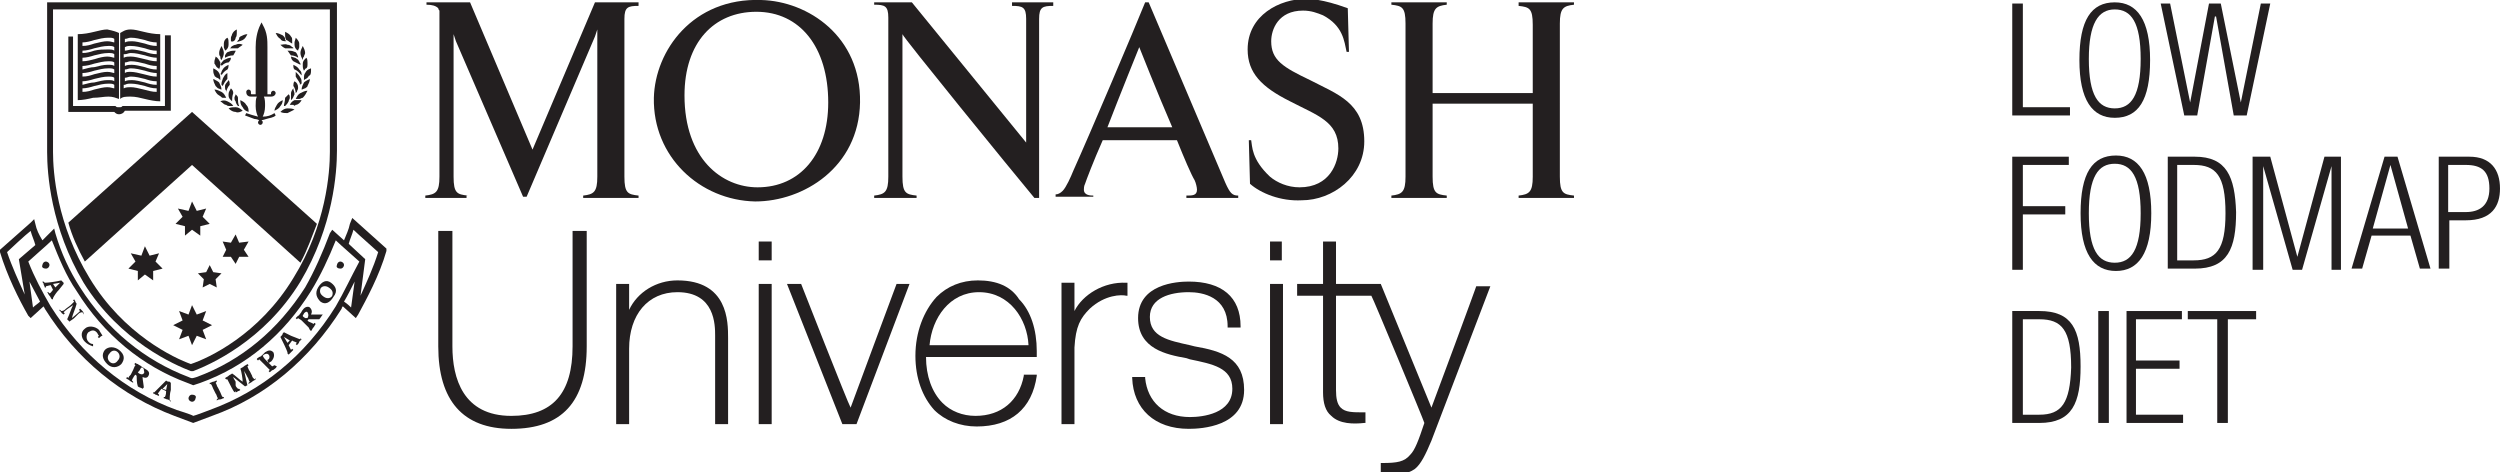 <?xml version="1.0" encoding="utf-8"?>
<!-- Generator: Adobe Illustrator 21.0.2, SVG Export Plug-In . SVG Version: 6.00 Build 0)  -->
<svg version="1.1" id="Layer_1" xmlns="http://www.w3.org/2000/svg" xmlns:xlink="http://www.w3.org/1999/xlink" x="0px" y="0px"
	 viewBox="0 0 212.2 40.1" style="enable-background:new 0 0 212.2 40.1;" xml:space="preserve">
<style type="text/css">
	.st0{fill:#231F20;}
</style>
<g>
	<path class="st0" d="M9.2,8.2c0.4,0,0.6,0.1,0.9,0.2V3V2.8C9.9,2.7,9.6,2.6,9.1,2.5C8.8,2.5,8.4,2.6,8,2.7C7.6,2.8,7.1,2.9,6.6,2.9
		V3v5.5c0.4,0,0.9-0.1,1.3-0.2C8.4,8.3,8.8,8.2,9.2,8.2z M7,3.6c0.3,0,0.7-0.1,1-0.2c0.4-0.1,0.8-0.2,1.2-0.2c0.2,0,0.4,0,0.5,0.1
		v0.3C9.6,3.6,9.4,3.5,9.1,3.5C8.8,3.5,8.4,3.6,8,3.7C7.7,3.8,7.4,3.9,7,3.9V3.6z M7,4.3c0.3,0,0.7-0.1,1-0.2C8.4,4,8.8,3.9,9.2,3.9
		c0.2,0,0.4,0,0.5,0.1v0.3C9.6,4.2,9.4,4.2,9.1,4.2C8.8,4.2,8.4,4.2,8,4.3C7.7,4.4,7.4,4.5,7,4.5V4.3z M7,4.9c0.3,0,0.7-0.1,1-0.2
		c0.4-0.1,0.8-0.2,1.2-0.2c0.2,0,0.4,0,0.5,0.1v0.3C9.6,4.9,9.4,4.8,9.1,4.8C8.8,4.8,8.4,4.9,8.1,5C7.7,5.1,7.4,5.2,7,5.2V4.9z
		 M7,5.6c0.3,0,0.7-0.1,1-0.2c0.4-0.1,0.8-0.2,1.2-0.2c0.2,0,0.4,0,0.5,0.1v0.3C9.6,5.5,9.4,5.5,9.1,5.5C8.8,5.5,8.4,5.6,8,5.7
		C7.7,5.7,7.4,5.8,7,5.9V5.6z M7,6.2c0.3,0,0.7-0.1,1-0.2c0.4-0.1,0.8-0.2,1.2-0.2c0.2,0,0.4,0,0.5,0.1v0.3C9.6,6.2,9.4,6.1,9.1,6.1
		c-0.3,0-0.7,0.1-1.1,0.2C7.7,6.4,7.4,6.5,7,6.5V6.2z M7,6.9c0.3,0,0.7-0.1,1-0.2c0.4-0.1,0.8-0.2,1.2-0.2c0.2,0,0.4,0,0.5,0.1v0.3
		C9.6,6.8,9.4,6.8,9.1,6.8C8.8,6.8,8.4,6.9,8,7C7.7,7,7.4,7.1,7,7.2V6.9z M7,7.5c0.3,0,0.7-0.1,1-0.2c0.4-0.1,0.8-0.2,1.2-0.2
		c0.2,0,0.4,0,0.5,0.1v0.3C9.6,7.5,9.4,7.4,9.1,7.4C8.8,7.4,8.4,7.5,8,7.6C7.7,7.7,7.4,7.8,7,7.8V7.5z"/>
	<path class="st0" d="M12.3,8.4c0.4,0.1,0.9,0.2,1.3,0.2V3V2.9c-0.5,0-1-0.1-1.4-0.2c-0.4-0.1-0.8-0.2-1.1-0.2
		c-0.5,0-0.7,0.2-0.9,0.3V3v5.4c0.2-0.2,0.5-0.2,0.9-0.2C11.5,8.2,11.9,8.3,12.3,8.4z M10.6,3.3c0.2,0,0.3-0.1,0.5-0.1
		c0.4,0,0.8,0.1,1.2,0.2c0.3,0.1,0.6,0.2,1,0.2v0.3c-0.4,0-0.7-0.1-1-0.2c-0.4-0.1-0.8-0.2-1.1-0.2c-0.2,0-0.4,0-0.6,0.1V3.3z
		 M10.6,4c0.2-0.1,0.3-0.1,0.5-0.1c0.4,0,0.8,0.1,1.2,0.2c0.3,0.1,0.6,0.2,1,0.2v0.3c-0.4,0-0.7-0.1-1-0.2c-0.4-0.1-0.8-0.2-1.1-0.2
		c-0.2,0-0.4,0.1-0.6,0.1V4z M10.6,4.6c0.2,0,0.3-0.1,0.5-0.1c0.4,0,0.8,0.1,1.2,0.2c0.3,0.1,0.7,0.2,1,0.2v0.3
		c-0.4,0-0.7-0.1-1.1-0.2c-0.4-0.1-0.8-0.2-1.1-0.2c-0.2,0-0.4,0-0.6,0.1V4.6z M10.6,5.3c0.2,0,0.3-0.1,0.5-0.1
		c0.4,0,0.8,0.1,1.2,0.2c0.3,0.1,0.6,0.2,1,0.2v0.3c-0.4,0-0.7-0.1-1-0.2c-0.4-0.1-0.8-0.2-1.1-0.2c-0.2,0-0.4,0-0.6,0.1V5.3z
		 M10.6,5.9c0.2,0,0.3-0.1,0.5-0.1c0.4,0,0.8,0.1,1.2,0.2c0.3,0.1,0.7,0.2,1,0.2v0.3c-0.4,0-0.7-0.1-1.1-0.2
		c-0.4-0.1-0.8-0.2-1.1-0.2c-0.2,0-0.4,0-0.5,0.1V5.9z M10.6,6.6c0.2,0,0.3-0.1,0.5-0.1c0.4,0,0.8,0.1,1.2,0.2
		c0.3,0.1,0.6,0.2,1,0.2v0.3c-0.4,0-0.7-0.1-1-0.2c-0.4-0.1-0.8-0.2-1.1-0.2c-0.2,0-0.4,0-0.6,0.1V6.6z M10.6,7.2
		c0.2-0.1,0.3-0.1,0.5-0.1c0.4,0,0.8,0.1,1.2,0.2c0.3,0.1,0.6,0.2,1,0.2v0.3c-0.4,0-0.7-0.1-1.1-0.2c-0.4-0.1-0.8-0.2-1.1-0.2
		c-0.2,0-0.4,0-0.6,0.1V7.2z"/>
	<path class="st0" d="M29.7,19c-0.1,0.5-0.3,0.9-0.5,1.4l-1-0.9L28,19.8c-0.6,1.6-1.3,3.2-2.1,4.6c-2.3,3.6-5.4,6.2-9.2,7.6
		c0,0-0.3,0.1-0.4,0.1C16.2,32.1,16,32,16,32c-3.7-1.4-6.9-4-9.2-7.6c-0.9-1.4-1.6-2.9-2.1-4.6l-0.1-0.4l-0.3,0.3l-0.7,0.7
		C3.3,19.9,3.1,19.5,3,19l-0.1-0.4l-0.3,0.3L0,21.2l0,0.2c0.6,2,1.6,4,2.4,5.4L2.6,27l1.1-1c0,0.1,0.1,0.1,0.1,0.2
		c2.7,4.3,6.5,7.4,11,9.1l1.6,0.6l1.6-0.6c4.5-1.6,8.3-4.8,11-9.1c0-0.1,0.1-0.2,0.1-0.2l1.1,1l0.2-0.3c0.7-1.3,1.8-3.3,2.4-5.4
		l0-0.2l-2.9-2.6L29.7,19z M0.6,21.4c0.2-0.2,1.6-1.5,2-1.8c0.1,0.4,0.3,0.8,0.4,1.2L1.6,22l0.5,3C1.6,23.9,1,22.6,0.6,21.4z
		 M2.8,26.1l-0.3-2.2c0.3,0.6,0.6,1.1,0.9,1.7C3.2,25.8,3,25.9,2.8,26.1z M29.8,26.1c-0.1-0.1-0.3-0.3-0.6-0.5c0,0,0,0,0,0
		c0.3-0.5,0.6-1.1,0.9-1.7L29.8,26.1z M28.5,26c-2.6,4.2-6.3,7.2-10.7,8.8c0,0-1.3,0.5-1.4,0.5c-0.1-0.1-1.4-0.5-1.4-0.5
		c-4.4-1.6-8.1-4.7-10.7-8.8c-0.7-1.2-1.4-2.5-1.9-3.8c0.2-0.2,1.6-1.4,2-1.8c0.6,1.5,1.2,3,2.1,4.3c2.3,3.7,5.6,6.4,9.4,7.8
		c0,0,0.5,0.2,0.5,0.2l0.6-0.2c3.9-1.4,7.1-4.1,9.4-7.8c0.8-1.3,1.5-2.8,2.1-4.3c0.4,0.4,1.8,1.6,2,1.8C29.8,23.5,29.2,24.8,28.5,26
		z M32.1,21.4c-0.4,1.3-1,2.6-1.5,3.7L31,22l-1.4-1.3c0.1-0.4,0.3-0.8,0.4-1.2C30.4,19.9,31.9,21.2,32.1,21.4z"/>
	<path class="st0" d="M5,24.6l0.4-0.5l0-0.1c-0.1-0.1-0.2-0.2-0.2-0.2c-0.4,0.1-1.1,0.2-1.4,0.2l-0.1-0.1l-0.1,0
		c0,0.1,0.1,0.1,0.1,0.2c0,0.1,0.1,0.2,0.1,0.3l0.1,0l0-0.1l0.4-0.1l0.2,0.4c-0.1,0.1-0.2,0.3-0.3,0.3l-0.1-0.1l-0.1,0
		c0.1,0.1,0.1,0.2,0.2,0.3c0.1,0.1,0.1,0.2,0.2,0.3l0.1,0l0-0.1C4.6,25.1,4.8,24.8,5,24.6z M4.5,24.1l0.6-0.1l0,0l-0.4,0.4L4.5,24.1
		z"/>
	<path class="st0" d="M7.1,26.7L7.1,26.7c0-0.1,0-0.2-0.1-0.3c-0.1-0.1-0.1-0.1-0.2-0.2l-0.1,0.1l0.1,0.1C6.6,26.6,6.1,27,6.1,27
		l0,0c0.1-0.4,0.3-0.8,0.4-1.2c0-0.1-0.1-0.1-0.1-0.2c0-0.1-0.1-0.1-0.1-0.2l-0.1,0.1l0.1,0.1c-0.1,0.1-0.2,0.2-0.3,0.3l-0.4,0.3
		c-0.1,0.1-0.2,0.2-0.4,0.2l-0.1-0.1L5,26.3c0.1,0.1,0.1,0.1,0.2,0.2c0,0.1,0.1,0.1,0.2,0.2l0.1-0.1l-0.1-0.1
		c0.2-0.2,0.5-0.4,0.8-0.6l0,0c-0.2,0.4-0.3,0.8-0.5,1.2c0,0,0.1,0.1,0.1,0.1c0,0,0.1,0.1,0.1,0.1c0.1-0.1,0.3-0.2,0.4-0.3l0.3-0.3
		c0.1-0.1,0.2-0.2,0.4-0.2L7.1,26.7z"/>
	<path class="st0" d="M7.2,27.9c-0.4,0.3-0.3,0.8,0,1.1c0.2,0.2,0.4,0.3,0.7,0.4l0-0.2c-0.2,0-0.3-0.1-0.4-0.2
		c-0.2-0.2-0.2-0.6,0-0.8c0.3-0.2,0.5-0.2,0.7,0c0.1,0.1,0.1,0.2,0.2,0.3l-0.1,0.1l0.1,0.1c0.1-0.1,0.2-0.2,0.3-0.2
		c-0.1-0.2-0.2-0.3-0.3-0.5C8.1,27.7,7.5,27.6,7.2,27.9z"/>
	<path class="st0" d="M8.9,29.7c-0.3,0.4-0.2,0.8,0.2,1.2c0.4,0.4,0.9,0.3,1.2,0c0.3-0.4,0.3-0.8-0.2-1.2
		C9.7,29.4,9.2,29.4,8.9,29.7z M10,30.6c-0.2,0.3-0.5,0.3-0.7,0.1c-0.2-0.2-0.2-0.5,0-0.7c0.2-0.3,0.5-0.3,0.7-0.1
		C10.2,30.1,10.2,30.4,10,30.6z"/>
	<path class="st0" d="M12.3,31.3c-0.1-0.1-0.2-0.1-0.3-0.2c-0.1-0.1-0.2-0.1-0.3-0.2c-0.1,0-0.2-0.1-0.2-0.1l-0.1,0.1l0.1,0.1
		c-0.1,0.1-0.1,0.2-0.2,0.4l-0.2,0.4c-0.1,0.1-0.2,0.2-0.2,0.3L10.8,32l-0.1,0.1c0.1,0.1,0.2,0.1,0.3,0.2c0.1,0.1,0.2,0.1,0.3,0.2
		l0-0.1l-0.1-0.1c0-0.1,0.1-0.2,0.2-0.4l0.1-0.1l0.1,0.1c0,0.2,0,0.6,0.1,0.9c0.1,0.1,0.3,0.1,0.4,0.2l0.1-0.1l0-0.1
		c0-0.1-0.1-0.6-0.1-0.8c0.2,0.1,0.4,0.1,0.5-0.1C12.7,31.7,12.7,31.5,12.3,31.3z M12.2,31.7c-0.1,0.1-0.2,0.1-0.4,0
		c0,0-0.1-0.1-0.1-0.1l0.1-0.1c0.1-0.1,0.1-0.2,0.2-0.3c0.1,0,0.1,0,0.2,0.1C12.2,31.5,12.3,31.6,12.2,31.7z"/>
	<path class="st0" d="M14.5,32.5l-0.1-0.1c-0.1,0-0.2,0-0.3-0.1c-0.3,0.3-0.8,0.8-1,1l-0.1,0l0,0.1c0.1,0,0.2,0.1,0.2,0.1
		c0.1,0,0.2,0.1,0.3,0.1l0-0.1l-0.1-0.1l0.3-0.4l0.4,0.2c0,0.1,0,0.3-0.1,0.5l-0.1,0l0,0.1c0.1,0,0.2,0.1,0.3,0.1
		c0.1,0,0.2,0.1,0.3,0.2l0-0.1L14.4,34c0-0.1,0-0.6,0.1-0.9L14.5,32.5z M14.1,33.1L13.8,33l0.4-0.4l0,0L14.1,33.1z"/>
	<path class="st0" d="M18.9,33.7c-0.1-0.1-0.1-0.2-0.2-0.4l-0.2-0.4c-0.1-0.1-0.1-0.3-0.2-0.4l0.1-0.1l0-0.1c-0.1,0-0.2,0.1-0.3,0.1
		c-0.1,0-0.2,0.1-0.3,0.1l0,0.1l0.1,0c0.1,0.1,0.1,0.2,0.2,0.4l0.2,0.4c0.1,0.1,0.1,0.3,0.2,0.4l-0.1,0.1l0,0.1
		c0.1-0.1,0.2-0.1,0.3-0.1c0.1,0,0.2-0.1,0.3-0.1l0-0.1L18.9,33.7z"/>
	<path class="st0" d="M21.6,32.2c-0.1-0.1-0.2-0.2-0.2-0.3l-0.2-0.4c-0.1-0.1-0.1-0.2-0.2-0.4l0.1-0.1L21,30.9
		c-0.1,0.1-0.2,0.1-0.3,0.2c-0.1,0.1-0.2,0.1-0.3,0.2c0.1,0.2,0.2,0.9,0.2,1.1c-0.2-0.1-0.7-0.6-0.9-0.7c-0.1,0.1-0.2,0.1-0.3,0.2
		c-0.1,0.1-0.2,0.1-0.3,0.2l0.1,0.1l0.1,0l0.1,0.2c0.1,0.2,0.4,0.8,0.5,0.9L20,33.2l0,0.1c0.1,0,0.2-0.1,0.2-0.1
		c0.1,0,0.2-0.1,0.2-0.1l-0.1-0.1l-0.1,0c-0.1-0.1-0.2-0.2-0.2-0.3L20,32.4c-0.1-0.2-0.2-0.3-0.2-0.4l0,0c0.6,0.5,0.9,0.7,1,0.8
		l0.2-0.1l-0.3-1.3l0,0c0,0.1,0.1,0.2,0.2,0.4l0.1,0.2c0.1,0.1,0.1,0.3,0.2,0.4l-0.1,0.1l0,0.1c0.1-0.1,0.2-0.1,0.3-0.2
		c0.1-0.1,0.2-0.1,0.3-0.2l0-0.1L21.6,32.2z"/>
	<path class="st0" d="M23.1,31.1c-0.1-0.1-0.2-0.2-0.3-0.3l-0.2-0.2c-0.1-0.1-0.2-0.2-0.3-0.4c0,0,0.1-0.1,0.1-0.1
		c0.2-0.1,0.3-0.1,0.4,0c0.1,0.1,0.1,0.3,0,0.4c0,0-0.1,0-0.1,0.1l0.1,0.2c0.1,0,0.1-0.1,0.2-0.1c0.3-0.3,0.3-0.6,0.2-0.8
		c-0.2-0.2-0.4-0.2-0.7,0c-0.1,0.1-0.1,0.1-0.2,0.2c-0.1,0.1-0.2,0.2-0.3,0.2c-0.1,0.1-0.2,0.1-0.2,0.2l0.1,0.1l0.1-0.1
		c0.1,0.1,0.2,0.2,0.3,0.3l0.3,0.3c0.1,0.1,0.2,0.2,0.3,0.3l-0.1,0.1l0.1,0.1c0.1-0.1,0.2-0.2,0.3-0.2c0.1-0.1,0.2-0.1,0.3-0.3
		L23.3,31L23.1,31.1z"/>
	<path class="st0" d="M25.5,28.8c-0.1,0-0.5-0.2-0.8-0.3l-0.6-0.3L24,28.3c0,0.1-0.1,0.2-0.2,0.3c0.2,0.4,0.5,1,0.6,1.3L24.4,30
		l0.1,0.1c0.1-0.1,0.1-0.1,0.2-0.2c0.1-0.1,0.1-0.1,0.2-0.2l-0.1-0.1l-0.1,0.1l-0.2-0.4l0.3-0.4c0.1,0.1,0.3,0.1,0.4,0.2l-0.1,0.1
		l0.1,0.1c0.1-0.1,0.2-0.2,0.2-0.3c0.1-0.1,0.2-0.2,0.2-0.2l-0.1-0.1L25.5,28.8z M24.4,29.1l-0.3-0.5l0,0l0.5,0.3L24.4,29.1z"/>
	<path class="st0" d="M27.2,26.7c-0.1,0-0.7,0-0.8,0c0.1-0.2,0.1-0.4-0.1-0.6c-0.1-0.1-0.4-0.1-0.6,0.2c-0.1,0.1-0.1,0.2-0.2,0.3
		c-0.1,0.1-0.1,0.2-0.2,0.2c-0.1,0.1-0.1,0.1-0.2,0.2l0.1,0.1l0.1-0.1c0.1,0.1,0.2,0.1,0.3,0.2l0.3,0.3c0.1,0.1,0.2,0.2,0.3,0.3
		L26.3,28l0.1,0.1c0.1-0.1,0.1-0.2,0.2-0.3c0.1-0.1,0.1-0.2,0.2-0.3l-0.1-0.1l-0.1,0.1c-0.1-0.1-0.2-0.1-0.4-0.2l-0.1-0.1l0.1-0.1
		c0.2,0,0.6,0,0.9,0c0.1-0.1,0.2-0.3,0.3-0.4L27.2,26.7L27.2,26.7z M26.1,27C26,27,26,27.1,26.1,27l-0.2,0c-0.1-0.1-0.2-0.1-0.2-0.2
		c0-0.1,0.1-0.1,0.1-0.2c0.1-0.1,0.2-0.2,0.3-0.1C26.2,26.7,26.2,26.8,26.1,27z"/>
	<path class="st0" d="M28.1,24c-0.4-0.3-0.8-0.1-1.1,0.4c-0.3,0.5-0.1,0.9,0.2,1.2c0.4,0.3,0.8,0.1,1.1-0.4
		C28.7,24.7,28.5,24.3,28.1,24z M28.2,25.1c-0.1,0.2-0.4,0.3-0.7,0.1c-0.3-0.2-0.4-0.4-0.3-0.7c0.1-0.2,0.4-0.3,0.7-0.1
		C28.2,24.6,28.3,24.8,28.2,25.1z"/>
	<path class="st0" d="M16.3,33.5c-0.2,0-0.3,0.2-0.3,0.3c0,0.2,0.2,0.3,0.3,0.3c0.2,0,0.3-0.2,0.3-0.3
		C16.7,33.6,16.5,33.5,16.3,33.5z"/>
	<path class="st0" d="M3.9,22.8c0.2,0,0.3-0.2,0.3-0.3c0-0.2-0.2-0.3-0.3-0.3c-0.2,0-0.3,0.2-0.3,0.3C3.5,22.7,3.7,22.8,3.9,22.8z"
		/>
	<path class="st0" d="M28.9,22.8c0.2,0,0.3-0.2,0.3-0.3c0-0.2-0.2-0.3-0.3-0.3c-0.2,0-0.3,0.2-0.3,0.3
		C28.5,22.7,28.7,22.8,28.9,22.8z"/>
	<path class="st0" d="M25.5,22.3c0.6-1.1,1-2.3,1.4-3.3L16.3,9.5L5.8,18.9c0.3,1.1,0.8,2.2,1.4,3.3l9.1-8.2L25.5,22.3z"/>
	<polygon class="st0" points="13.5,21.5 12.7,21.7 12.3,20.9 12,21.7 11.1,21.5 11.5,22.2 10.9,22.8 11.7,23 11.7,23.8 12.3,23.3 
		13,23.8 13,23 13.8,22.8 13.2,22.2 	"/>
	<polygon class="st0" points="17.2,27.2 17.5,26.4 16.7,26.7 16.3,25.9 16,26.7 15.2,26.4 15.5,27.2 14.7,27.6 15.5,28 15.2,28.8 
		16,28.5 16.3,29.3 16.7,28.5 17.5,28.8 17.2,28 18,27.6 	"/>
	<polygon class="st0" points="15.7,19.2 15.7,20 16.3,19.5 17,20 17,19.2 17.8,19 17.2,18.4 17.5,17.7 16.7,17.9 16.3,17.1 16,17.9 
		15.1,17.7 15.5,18.4 14.9,19 	"/>
	<polygon class="st0" points="18.1,23.1 17.8,22.5 17.5,23.1 16.8,23.2 17.3,23.7 17.2,24.4 17.8,24.1 18.4,24.4 18.3,23.7 
		18.8,23.2 	"/>
	<polygon class="st0" points="20.3,20.6 20,19.9 19.6,20.6 18.9,20.5 19.2,21.2 18.9,21.8 19.6,21.8 20,22.4 20.3,21.8 21.1,21.8 
		20.7,21.2 21.1,20.5 	"/>
	<path class="st0" d="M25.9,6.2c-0.1,0.1-0.1,0.3-0.1,0.5c0,0,0,0.1,0,0.1c0.1-0.1,0.2-0.1,0.3-0.2c0.1-0.1,0.1-0.2,0.2-0.2
		c0.1-0.1,0.1-0.3,0.1-0.5c0,0,0-0.1,0-0.1C26.1,5.9,26,6,25.9,6.2z"/>
	<path class="st0" d="M25,9.3c-0.2-0.1-0.4-0.1-0.6-0.1c-0.2,0-0.4,0.1-0.6,0.3c0.2,0.1,0.4,0.1,0.6,0.1C24.6,9.5,24.8,9.4,25,9.3z"
		/>
	<path class="st0" d="M24,8.5c-0.2,0.1-0.4,0.2-0.5,0.4l0,0c-0.1,0.2-0.2,0.3-0.2,0.5c0,0,0,0,0,0c0.2-0.1,0.4-0.2,0.5-0.4
		C23.9,8.9,24,8.7,24,8.5C24,8.5,24,8.5,24,8.5z"/>
	<path class="st0" d="M24.1,9c0,0,0.1,0,0.1,0c0.1-0.1,0.2-0.2,0.3-0.4c0-0.1,0.1-0.2,0.1-0.3c0-0.1,0-0.2-0.1-0.3
		c-0.1,0.1-0.2,0.2-0.3,0.3C24.2,8.6,24.1,8.8,24.1,9C24.1,9,24.1,9,24.1,9z"/>
	<path class="st0" d="M24.7,8.5c0,0,0.1-0.1,0.1-0.1C24.9,8.3,24.9,8.2,25,8C25,8,25,8,25,8c0-0.2-0.1-0.3-0.1-0.5
		c-0.1,0.1-0.2,0.3-0.2,0.4C24.7,8.1,24.7,8.3,24.7,8.5C24.7,8.5,24.7,8.5,24.7,8.5z"/>
	<path class="st0" d="M25.1,7.9c0,0,0.1-0.1,0.1-0.1c0-0.1,0.1-0.2,0.1-0.3c0,0,0-0.1,0-0.1c0-0.2-0.1-0.4-0.3-0.5
		c-0.1,0.1-0.1,0.3-0.1,0.4C25,7.4,25.1,7.7,25.1,7.9C25.1,7.9,25.1,7.9,25.1,7.9z"/>
	<path class="st0" d="M25.5,7.2c0,0,0-0.1,0.1-0.1c0,0,0,0,0-0.1c0-0.1,0-0.3-0.1-0.4c-0.1-0.2-0.2-0.3-0.4-0.5c0,0.1,0,0.2,0,0.2
		c0,0.1,0,0.1,0,0.2C25.2,6.7,25.4,6.9,25.5,7.2C25.4,7.1,25.4,7.2,25.5,7.2z"/>
	<path class="st0" d="M25.6,6.4c0,0,0-0.1,0-0.1c0-0.2-0.1-0.3-0.2-0.4c-0.1-0.2-0.3-0.3-0.5-0.4c0,0.2,0,0.3,0.1,0.4
		C25.3,6,25.4,6.2,25.6,6.4C25.6,6.4,25.6,6.4,25.6,6.4z"/>
	<path class="st0" d="M24.7,4.8c0,0.2,0.1,0.3,0.2,0.4c0.2,0.1,0.4,0.2,0.6,0.3c0,0,0,0,0,0c0,0,0-0.1,0-0.1
		c-0.1-0.1-0.1-0.3-0.3-0.4C25.1,4.9,25,4.9,24.7,4.8z"/>
	<path class="st0" d="M25,4.4c-0.2-0.1-0.4-0.1-0.6-0.1c0.1,0.1,0.2,0.3,0.3,0.4c0.2,0,0.5,0.1,0.6,0.2c0,0,0,0,0,0c0,0,0-0.1,0-0.1
		C25.2,4.5,25.1,4.4,25,4.4z"/>
	<path class="st0" d="M25.6,8.5c-0.2,0-0.4,0-0.6,0c-0.2,0.1-0.3,0.2-0.4,0.4c0.1,0,0.2,0,0.3,0C25,9,25,9,25.1,8.9
		C25.3,8.9,25.5,8.7,25.6,8.5z"/>
	<path class="st0" d="M26.1,7.7c-0.2,0-0.4,0.1-0.6,0.2c-0.2,0.1-0.3,0.3-0.4,0.5c0.1,0,0.2,0,0.3,0c0.1,0,0.2-0.1,0.3-0.1
		C25.9,8.1,26,7.9,26.1,7.7z"/>
	<path class="st0" d="M25.8,7c-0.1,0.2-0.2,0.4-0.2,0.6c0.1,0,0.2-0.1,0.3-0.1c0.1-0.1,0.2-0.1,0.2-0.2c0.1-0.2,0.2-0.4,0.2-0.6
		C26.1,6.8,25.9,6.9,25.8,7z"/>
	<path class="st0" d="M25.7,5.6c0,0.1,0,0.2,0.1,0.4c0.1-0.1,0.1-0.2,0.2-0.2c0.1-0.1,0.1-0.2,0.1-0.3c0-0.1,0-0.2,0-0.2
		c0-0.1,0-0.3-0.1-0.4c-0.2,0.2-0.3,0.3-0.3,0.5C25.7,5.4,25.7,5.5,25.7,5.6z"/>
	<path class="st0" d="M25.8,4.8c0-0.1,0.1-0.2,0.1-0.3v0c0-0.2-0.1-0.4-0.2-0.6c-0.1,0.2-0.2,0.4-0.2,0.6v0c0,0.2,0.1,0.4,0.2,0.6
		C25.7,5,25.7,4.9,25.8,4.8z"/>
	<path class="st0" d="M25.3,4.3c0-0.1,0.1-0.2,0.1-0.3c0,0,0,0,0-0.1c0-0.1,0-0.1,0-0.2c0-0.2-0.2-0.4-0.3-0.5
		c0,0.1-0.1,0.3-0.1,0.4c0,0.1,0,0.2,0,0.2C25,4,25.1,4.2,25.3,4.3z"/>
	<path class="st0" d="M23.8,3.8c0.1,0.1,0.2,0.2,0.4,0.3c0.2,0,0.5,0,0.7,0c0,0,0,0,0,0c0,0,0-0.1-0.1-0.1c-0.1-0.1-0.2-0.2-0.4-0.2
		C24.2,3.7,24,3.8,23.8,3.8z"/>
	<path class="st0" d="M24.8,3.7c0-0.1,0-0.2,0-0.3c0-0.1,0-0.2-0.1-0.3c-0.1-0.2-0.3-0.3-0.5-0.4c0,0.1,0,0.1,0,0.2
		c0,0.2,0,0.3,0.1,0.5C24.4,3.4,24.6,3.6,24.8,3.7z"/>
	<path class="st0" d="M24.3,3.5c-0.1-0.1-0.1-0.1-0.1-0.2v0c0-0.1-0.1-0.2-0.1-0.2c0,0,0,0-0.1-0.1c-0.2-0.1-0.4-0.2-0.6-0.2
		c0.1,0.2,0.2,0.4,0.4,0.5C23.9,3.5,24.1,3.5,24.3,3.5z"/>
	<path class="st0" d="M21.3,8.2h0.5c-0.1,0.2-0.1,0.5-0.1,0.8c0,0.4,0.1,0.7,0.2,0.9c-0.4-0.1-0.7-0.2-1-0.3l0,0l-0.1,0.2l0,0
		c0.3,0.1,0.5,0.2,0.8,0.3c0,0,0.2,0,0.4,0.1c0,0-0.1,0.1-0.1,0.2c0,0.1,0.1,0.2,0.2,0.2c0.1,0,0.2-0.1,0.2-0.2c0-0.1,0-0.1-0.1-0.2
		c0.1,0,0.4-0.1,0.4-0.1c0.3-0.1,0.6-0.1,0.8-0.3l0,0l-0.1-0.2l0,0c-0.3,0.2-0.6,0.3-1,0.3c0.1-0.2,0.2-0.5,0.2-0.9
		c0-0.3,0-0.6-0.1-0.8H23c0.3,0,0.4-0.2,0.4-0.3c0-0.1-0.1-0.2-0.2-0.2c-0.1,0-0.2,0.1-0.2,0.2c0,0,0,0.1,0,0.1C23,8,23,8,23,8h-0.3
		V4c0-0.6,0-1.2-0.4-1.9l-0.1-0.2l-0.1,0.2c-0.3,0.6-0.4,1.3-0.4,1.9V8h-0.3c-0.1,0-0.1,0-0.1-0.1c0,0,0-0.1,0-0.1
		c0-0.1-0.1-0.2-0.2-0.2c-0.1,0-0.2,0.1-0.2,0.2C20.9,8,21,8.2,21.3,8.2z"/>
	<path class="st0" d="M20,8c0,0.1-0.1,0.2-0.1,0.3c0,0.1,0,0.2,0.1,0.3c0,0.1,0.1,0.3,0.2,0.4c0,0,0.1,0,0.1,0c0,0,0,0,0,0
		c-0.1-0.2-0.1-0.4-0.1-0.7C20.2,8.2,20.1,8.1,20,8z"/>
	<path class="st0" d="M19.1,4.7c0,0,0,0.1,0,0.2c0,0,0,0,0,0c0.2-0.1,0.4-0.2,0.7-0.2C19.9,4.5,20,4.4,20,4.3c-0.2,0-0.4,0-0.6,0.1
		C19.3,4.4,19.2,4.5,19.1,4.7z"/>
	<path class="st0" d="M19.6,7.5c-0.1,0.2-0.2,0.3-0.2,0.5c0,0,0,0.1,0,0.1c0,0.2,0.1,0.3,0.2,0.4c0,0,0.1,0.1,0.1,0.1c0,0,0,0,0,0
		c0-0.2,0-0.4,0.1-0.7C19.8,7.7,19.7,7.6,19.6,7.5z"/>
	<path class="st0" d="M19.2,7.9C19.2,7.9,19.2,7.9,19.2,7.9c0-0.2,0.1-0.5,0.3-0.7c0-0.1,0-0.3-0.1-0.4c-0.1,0.2-0.3,0.3-0.3,0.5
		c0,0,0,0.1,0,0.1c0,0.1,0,0.2,0.1,0.3C19.2,7.8,19.2,7.9,19.2,7.9z"/>
	<path class="st0" d="M19.3,6.4c0-0.1,0-0.2,0-0.2c-0.2,0.1-0.3,0.3-0.4,0.5c0,0.1-0.1,0.2-0.1,0.4c0,0,0,0,0,0.1
		c0,0,0.1,0.1,0.1,0.1c0,0,0,0,0,0c0.1-0.2,0.2-0.4,0.4-0.6C19.3,6.5,19.3,6.4,19.3,6.4z"/>
	<path class="st0" d="M18.8,5.6C18.9,5.6,18.9,5.6,18.8,5.6c0.2-0.2,0.4-0.3,0.6-0.3c0.1-0.1,0.2-0.2,0.2-0.4
		c-0.2,0-0.4,0.1-0.6,0.2c-0.1,0.1-0.2,0.2-0.3,0.4C18.8,5.5,18.8,5.5,18.8,5.6z"/>
	<path class="st0" d="M18.8,6.4C18.8,6.4,18.8,6.4,18.8,6.4c0.1-0.2,0.3-0.4,0.5-0.5c0.1-0.1,0.1-0.3,0.1-0.4
		c-0.2,0.1-0.4,0.2-0.5,0.4c-0.1,0.1-0.1,0.3-0.2,0.4C18.8,6.3,18.8,6.3,18.8,6.4z"/>
	<path class="st0" d="M18.1,6.7c0,0.2,0.1,0.4,0.2,0.6c0.1,0.1,0.1,0.1,0.2,0.2c0.1,0,0.2,0.1,0.3,0.1c0-0.2-0.1-0.4-0.2-0.6
		C18.5,6.9,18.3,6.8,18.1,6.7z"/>
	<path class="st0" d="M18.9,8.3c0.1,0,0.2,0,0.3,0c-0.1-0.2-0.2-0.4-0.4-0.5l0,0c-0.2-0.1-0.4-0.2-0.6-0.2c0.1,0.2,0.2,0.4,0.4,0.5
		C18.8,8.2,18.8,8.3,18.9,8.3z"/>
	<path class="st0" d="M19.2,8.9C19.3,9,19.4,9,19.5,9c0.1,0,0.2,0,0.3,0c-0.1-0.2-0.3-0.3-0.5-0.4c-0.2-0.1-0.4-0.1-0.6,0
		C18.9,8.7,19,8.9,19.2,8.9z"/>
	<path class="st0" d="M20.6,9.4c-0.2-0.2-0.4-0.3-0.6-0.3h0c-0.2,0-0.4,0-0.6,0.1c0.2,0.2,0.4,0.3,0.6,0.3
		C20.2,9.6,20.4,9.5,20.6,9.4z"/>
	<path class="st0" d="M21.1,9.5C21.1,9.5,21.1,9.4,21.1,9.5c0-0.2,0-0.4-0.2-0.6v0c-0.1-0.2-0.3-0.3-0.5-0.4c0,0,0,0,0,0.1
		c0,0.2,0.1,0.4,0.2,0.5C20.7,9.3,20.8,9.4,21.1,9.5z"/>
	<path class="st0" d="M20.6,3.4c0.2-0.1,0.3-0.3,0.4-0.5c-0.2,0-0.4,0.1-0.6,0.2c0,0,0,0-0.1,0.1c0,0.1,0,0.2-0.1,0.2l0,0
		c0,0.1-0.1,0.2-0.2,0.2C20.3,3.5,20.4,3.5,20.6,3.4z"/>
	<path class="st0" d="M20,3.2c0.1-0.1,0.1-0.3,0.1-0.5c0-0.1,0-0.1,0-0.2c-0.2,0.1-0.3,0.2-0.4,0.4c0,0.1-0.1,0.2-0.1,0.3
		c0,0.1,0,0.2,0,0.3C19.8,3.6,20,3.4,20,3.2z"/>
	<path class="st0" d="M20.2,4.1c0.1-0.1,0.3-0.2,0.4-0.3c-0.2-0.1-0.4-0.1-0.6,0c-0.1,0-0.3,0.1-0.4,0.2c0,0,0,0.1-0.1,0.1
		c0,0,0,0,0,0C19.7,4.1,20,4.1,20.2,4.1z"/>
	<path class="st0" d="M19.1,4.3c0.2-0.1,0.3-0.3,0.3-0.5c0-0.1,0-0.2,0-0.2c0-0.1,0-0.3-0.1-0.4c-0.2,0.1-0.3,0.3-0.3,0.5
		c0,0.1,0,0.1,0,0.2c0,0,0,0,0,0.1C19,4.1,19.1,4.2,19.1,4.3z"/>
	<path class="st0" d="M18.8,5.1c0.1-0.2,0.2-0.4,0.2-0.6v0c0-0.2-0.1-0.4-0.2-0.6c-0.1,0.2-0.2,0.4-0.2,0.6v0c0,0.1,0,0.2,0.1,0.3
		C18.7,4.9,18.7,5,18.8,5.1z"/>
	<path class="st0" d="M18.4,5.7c0.1,0.1,0.2,0.1,0.2,0.2c0-0.1,0.1-0.2,0.1-0.4c0-0.1,0-0.2,0-0.2c-0.1-0.2-0.2-0.4-0.4-0.5
		c0,0.1-0.1,0.3-0.1,0.4c0,0.1,0,0.2,0,0.2C18.3,5.5,18.3,5.6,18.4,5.7z"/>
	<path class="st0" d="M18.4,6.6c0.1,0,0.2,0.1,0.3,0.2c0,0,0-0.1,0-0.1c0-0.2,0-0.3-0.1-0.5c-0.1-0.2-0.3-0.3-0.5-0.4
		c0,0,0,0.1,0,0.1c0,0.2,0,0.3,0.1,0.5C18.2,6.5,18.3,6.5,18.4,6.6z"/>
	<path class="st0" d="M16.2,31.5l0.1,0l0.1,0c1.3-0.5,6-2.5,9.1-7.6c2.8-4.7,3.1-9.3,3.1-11.1V0.2L4,0.2v12.7
		c0,1.8,0.3,6.4,3.1,11.1C10.2,29,14.9,31,16.2,31.5z M4.6,0.8l23.4,0v12.1c0,1.7-0.3,6.2-3.1,10.7c-2.9,4.8-7.2,6.8-8.7,7.3
		c-1.4-0.5-5.7-2.5-8.6-7.3c-2.8-4.6-3.1-9-3.1-10.7V0.8z"/>
	<path class="st0" d="M10.1,9.7c0.2,0,0.4-0.1,0.5-0.3h3.9V3h-0.1H14l0,0.1c0,0,0,0,0,0V9c-0.3,0-3.4,0-3.6,0
		c-0.1,0.1-0.1,0.1-0.3,0.1c-0.2,0-0.2,0-0.3-0.1c-0.2,0-3,0-3.6,0V3.2c0,0,0,0,0,0l0-0.1H5.8v6.4h3.9C9.8,9.6,9.9,9.7,10.1,9.7z"/>
	<path class="st0" d="M48.6,29.4c0,4-1.7,5.9-5.2,5.9c-4.1,0-5-3.2-5-5.9v-9.8h-1.2v9.8c0,4.6,2.1,7,6.2,7c4.3,0,6.4-2.3,6.4-7v-9.8
		h-1.2V29.4z"/>
	<path class="st0" d="M57.5,23.8c-1.8,0-3.4,1-4.1,2.5v-2.2h-1.1V36h1.1v-6.4c0-2.9,1.6-4.8,4.1-4.8c3.2,0,3.2,2.8,3.2,3.7V36h1.1
		v-7.3C61.8,27.3,61.8,23.8,57.5,23.8z"/>
	<polygon class="st0" points="64.4,24.1 64.4,36 65.5,36 65.5,24.1 65.4,24.1 	"/>
	<polygon class="st0" points="64.4,20.5 64.4,22.1 65.5,22.1 65.5,20.5 65.4,20.5 	"/>
	<path class="st0" d="M76.1,24.1c0,0-3.8,10.2-3.9,10.5C72,34.3,68,24.1,68,24.1h-1.2L71.5,36h1.2l4.5-11.9h-0.1H76.1z"/>
	<path class="st0" d="M83,23.8c-1.4,0-2.6,0.5-3.5,1.4c-1.1,1.2-1.8,3-1.8,5c0,1.9,0.6,3.5,1.6,4.6c0.9,0.9,2.2,1.4,3.6,1.4
		c2.9,0,4.7-1.5,5.1-4.3l0-0.1h-1.1l0,0.1c-0.4,2.1-1.9,3.4-4.1,3.4c-1.1,0-2.1-0.4-2.8-1.1c-0.9-0.9-1.4-2.3-1.4-3.9v0h9.4l0-0.1
		c0-0.1,0-0.3,0-0.4c0-1.8-0.5-3.4-1.5-4.4C85.8,24.3,84.6,23.8,83,23.8z M78.9,29.3c0.2-2.3,1.7-4.5,4.2-4.5c2.6,0,4.1,2.3,4.2,4.5
		H78.9z"/>
	<path class="st0" d="M91.2,26.4v-2.4h-1.1V36h1.1v-6.5c0.1-1.8,0.5-2.5,1.3-3.3c1.3-1.2,2.7-1.2,3.1-1.1l0.1,0V24l-0.1,0
		C93.7,23.9,91.9,25,91.2,26.4z"/>
	<path class="st0" d="M101.4,29.4c0,0-0.4-0.1-0.4-0.1c-1.8-0.4-3.4-0.7-3.4-2.4c0-1.6,1.7-2.1,3.3-2.1c1.2,0,3.3,0.4,3.3,2.9l0,0.1
		h1.1v-0.1c0-2.5-1.6-3.8-4.4-3.8c-1,0-4.3,0.2-4.3,3.1c0,2.6,2.4,3.1,4.1,3.4l0.3,0.1c1.9,0.4,3.6,0.7,3.6,2.5
		c0,2.1-2.5,2.4-3.6,2.4c-2.2,0-3.6-1.3-3.8-3.3l0-0.1h-1.1l0,0.1c0.1,2.6,1.9,4.3,4.8,4.3c1.1,0,4.7-0.2,4.7-3.3
		C105.6,30.4,103.7,29.8,101.4,29.4z"/>
	<polygon class="st0" points="107.8,24.1 107.8,36 108.9,36 108.9,24.1 108.7,24.1 	"/>
	<path class="st0" d="M121.5,34.6c-0.2-0.5-4.3-10.5-4.3-10.5h-3.8v-3.6h-0.1h-1v3.6h-2.2v1h2.2v8c0,0.1,0,0.1,0,0.2
		c0,0.9,0.2,1.6,0.7,2c0.7,0.7,1.9,0.7,2.8,0.6l0.1,0V35l-0.1,0c-1,0-1.6,0-2-0.4c-0.3-0.3-0.4-0.8-0.4-1.5v-8h3
		c0.1,0.1,4.5,10.7,4.5,10.8c-0.5,1.5-0.8,2.3-1.2,2.7c-0.5,0.6-1.1,0.7-2.4,0.7h-0.1v1h0.1c1.3,0,2.1,0,2.8-0.5
		c0.5-0.4,0.9-1.2,1.4-2.4c0,0,5-13.1,5-13.1h-1.2C125.4,24.1,121.7,34.1,121.5,34.6z"/>
	<polygon class="st0" points="108.8,20.5 108.7,20.5 107.8,20.5 107.8,22.1 108.8,22.1 	"/>
	<path class="st0" d="M73,8.7c0.1-5.6-4.4-8.6-8.4-8.7c-5.8-0.2-9,4.3-9.1,8.3c-0.1,5,3.9,8.7,8.6,8.8C68.2,17.1,72.9,14.2,73,8.7z
		 M64.3,15.9c-3,0-6.2-2.4-6.2-7.8c0-4.5,2.5-7.1,6.1-7.1c3.7,0,6.1,3,6.1,7.7C70.3,13.1,67.9,15.9,64.3,15.9z"/>
	<path class="st0" d="M128.9,0.5c0.9,0.1,1.2,0.2,1.2,1.6v5.8h-8.5V2c0-1.3,0.3-1.5,1.2-1.6V0.2h-4.7v0.2c0.9,0.1,1.2,0.2,1.2,1.6
		v13c0,1.3-0.3,1.5-1.2,1.6v0.2h4.7v-0.2c-0.9-0.1-1.2-0.2-1.2-1.6V8.8h8.5V15c0,1.3-0.3,1.5-1.2,1.6v0.2h4.7v-0.2
		c-0.9-0.1-1.2-0.2-1.2-1.6V2c0-1.3,0.3-1.5,1.2-1.6V0.2h-4.7V0.5z"/>
	<path class="st0" d="M85.9,0.5c0.9,0,1.2,0.1,1.2,1.1v10.5L77.4,0.2h-3.2v0.2c0.9,0,1.2,0.1,1.2,1.1V15c0,1.3-0.3,1.5-1.2,1.6v0.2
		h3.6v-0.2c-0.9-0.1-1.2-0.2-1.2-1.6V2.9c0,0.2,9.2,11.5,11.2,13.9h0.4V1.6c0-1,0.3-1.1,1.2-1.1V0.2h-3.5V0.5z"/>
	<path class="st0" d="M92.8,16.6c-0.2,0-0.8,0-0.8-0.5c0-0.1,0-0.3,0.1-0.5c0.1-0.3,0.7-1.9,1.5-3.7h6.3c0.6,1.5,1.2,2.9,1.5,3.4
		c0.1,0.2,0.2,0.6,0.2,0.8c0,0.5-0.4,0.5-0.9,0.5v0.2h4.4v-0.2c-0.5,0-0.7-0.2-1.1-1.1L97.5,0.2h-0.3c-0.8,2-4.7,11.2-6.1,14.3
		c-0.2,0.5-0.6,1.4-0.9,1.7c-0.2,0.2-0.4,0.3-0.6,0.3v0.2h3.2V16.6z M96.7,4c0,0,1.5,3.8,2.8,6.8H94C95,8.2,96.7,4,96.7,4z"/>
	<path class="st0" d="M39.7,16.6c-0.9-0.1-1.2-0.2-1.2-1.6V3.5c0-0.2,0-0.6,0-0.6l0.2,0.6l5.7,13.2h0.3l5.8-13.6l0.2-0.6
		c0,0,0,0.3,0,0.5V15c0,1.3-0.3,1.5-1.2,1.6v0.2h4.7v-0.2c-0.9-0.1-1.2-0.2-1.2-1.6V1.6c0-1,0.3-1.1,1.2-1.1V0.2h-3.7l-5.3,12.5
		L39.9,0.2h-3.7v0.2c0.5,0,0.8,0.1,1,0.3c0,0.1,0.1,0.2,0.1,0.2v0c0,0.1,0,0.2,0,0.3c0,0.1,0,0.2,0,0.3V15c0,1.3-0.3,1.5-1.2,1.6
		v0.2h3.5V16.6z"/>
	<path class="st0" d="M110.5,17c2.6,0,5.3-2,5.3-5c0-3.3-2.3-4-4.6-5.2c-2.3-1.1-3.3-1.7-3.3-3.3c0-1,0.6-2.6,2.7-2.6
		c0.7,0,1.2,0.2,1.7,0.4c1.7,0.9,1.8,2.2,2,3.1h0.2l-0.1-3.7c-1.1-0.4-1.9-0.6-2.5-0.7c-0.4,0-0.7-0.1-1-0.1c-2.3,0-5,1.4-5,4.3
		c0,2,1.2,3.2,3.6,4.4c2.3,1.2,4.1,1.7,4.1,4c0,1.2-0.7,3.3-3.3,3.3c-1,0-1.9-0.4-2.5-0.9c-1.6-1.5-1.5-2.6-1.6-3.1h-0.2l0.1,3.7
		C107,16.4,108.7,17.1,110.5,17C110.5,17,110.5,17,110.5,17z"/>
	<polygon class="st0" points="175.7,9.1 171.7,9.1 171.7,0.3 170.8,0.3 170.8,9.8 175.7,9.8 	"/>
	<path class="st0" d="M179.5,10c2,0,3-1.5,3-4.9c0-3.4-1.1-4.9-3-4.9c-2,0-3,1.5-3,4.9C176.5,8.5,177.6,10,179.5,10z M179.5,0.8
		c1.4,0,2.2,1.1,2.2,4.2c0,3.1-0.8,4.2-2.2,4.2c-1.4,0-2.2-1.1-2.2-4.2C177.3,2,178.1,0.8,179.5,0.8z"/>
	<polygon class="st0" points="186.5,9.8 188,1.4 188.1,1.4 189.6,9.8 190.7,9.8 192.7,0.3 191.9,0.3 190.2,8.7 190.2,8.7 188.5,0.3 
		187.5,0.3 185.9,8.7 185.9,8.7 184.2,0.3 183.4,0.3 185.4,9.8 	"/>
	<polygon class="st0" points="171.7,18.2 175.3,18.2 175.3,17.5 171.7,17.5 171.7,14 175.6,14 175.6,13.3 170.8,13.3 170.8,22.9 
		171.7,22.9 	"/>
	<path class="st0" d="M182.6,18.1c0-3.4-1.1-4.9-3-4.9c-2,0-3,1.5-3,4.9c0,3.4,1.1,4.9,3,4.9C181.5,23,182.6,21.5,182.6,18.1z
		 M179.5,22.3c-1.4,0-2.2-1.1-2.2-4.2c0-3.1,0.8-4.2,2.2-4.2c1.4,0,2.2,1.1,2.2,4.2C181.7,21.2,180.9,22.3,179.5,22.3z"/>
	<path class="st0" d="M186.3,13.3H184v9.5h2.3c2.8,0,3.5-1.7,3.5-4.8C189.7,15,189,13.3,186.3,13.3z M186.2,22.1h-1.4V14h1.4
		c1.9,0,2.7,0.9,2.7,4.1C188.9,21.2,188.1,22.1,186.2,22.1z"/>
	<polygon class="st0" points="195,21.8 195,21.8 192.7,13.3 191.2,13.3 191.2,22.9 192.1,22.9 192.1,14.1 192.1,14.1 194.6,22.9 
		195.4,22.9 197.9,14.1 197.9,14.1 197.9,22.9 198.7,22.9 198.7,13.3 197.3,13.3 	"/>
	<path class="st0" d="M202.4,13.3l-2.8,9.5h0.9l0.8-2.8h3.3l0.8,2.8h0.9l-2.8-9.5H202.4z M201.4,19.4l1.5-5.4h0l1.5,5.4H201.4z"/>
	<path class="st0" d="M209.6,13.3H207v9.5h0.9v-4.1h1.4c2.2,0,2.9-1.2,2.9-2.7C212.2,14.4,211.4,13.3,209.6,13.3z M209.3,18h-1.5v-4
		h1.5c1.3,0,2,0.5,2,2C211.3,17.5,210.4,18,209.3,18z"/>
	<path class="st0" d="M173.1,26.4h-2.3v9.5h2.3c2.8,0,3.5-1.7,3.5-4.8S175.9,26.4,173.1,26.4z M173.1,35.2h-1.4v-8.1h1.4
		c1.9,0,2.7,0.9,2.7,4.1C175.7,34.2,175,35.2,173.1,35.2z"/>
	<rect x="178.1" y="26.4" class="st0" width="0.9" height="9.5"/>
	<polygon class="st0" points="181.3,31.3 185,31.3 185,30.6 181.3,30.6 181.3,27.1 185.2,27.1 185.2,26.4 180.5,26.4 180.5,35.9 
		185.3,35.9 185.3,35.2 181.3,35.2 	"/>
	<polygon class="st0" points="185.7,27.1 188.2,27.1 188.2,35.9 189.1,35.9 189.1,27.1 191.5,27.1 191.5,26.4 185.7,26.4 	"/>
</g>
</svg>
